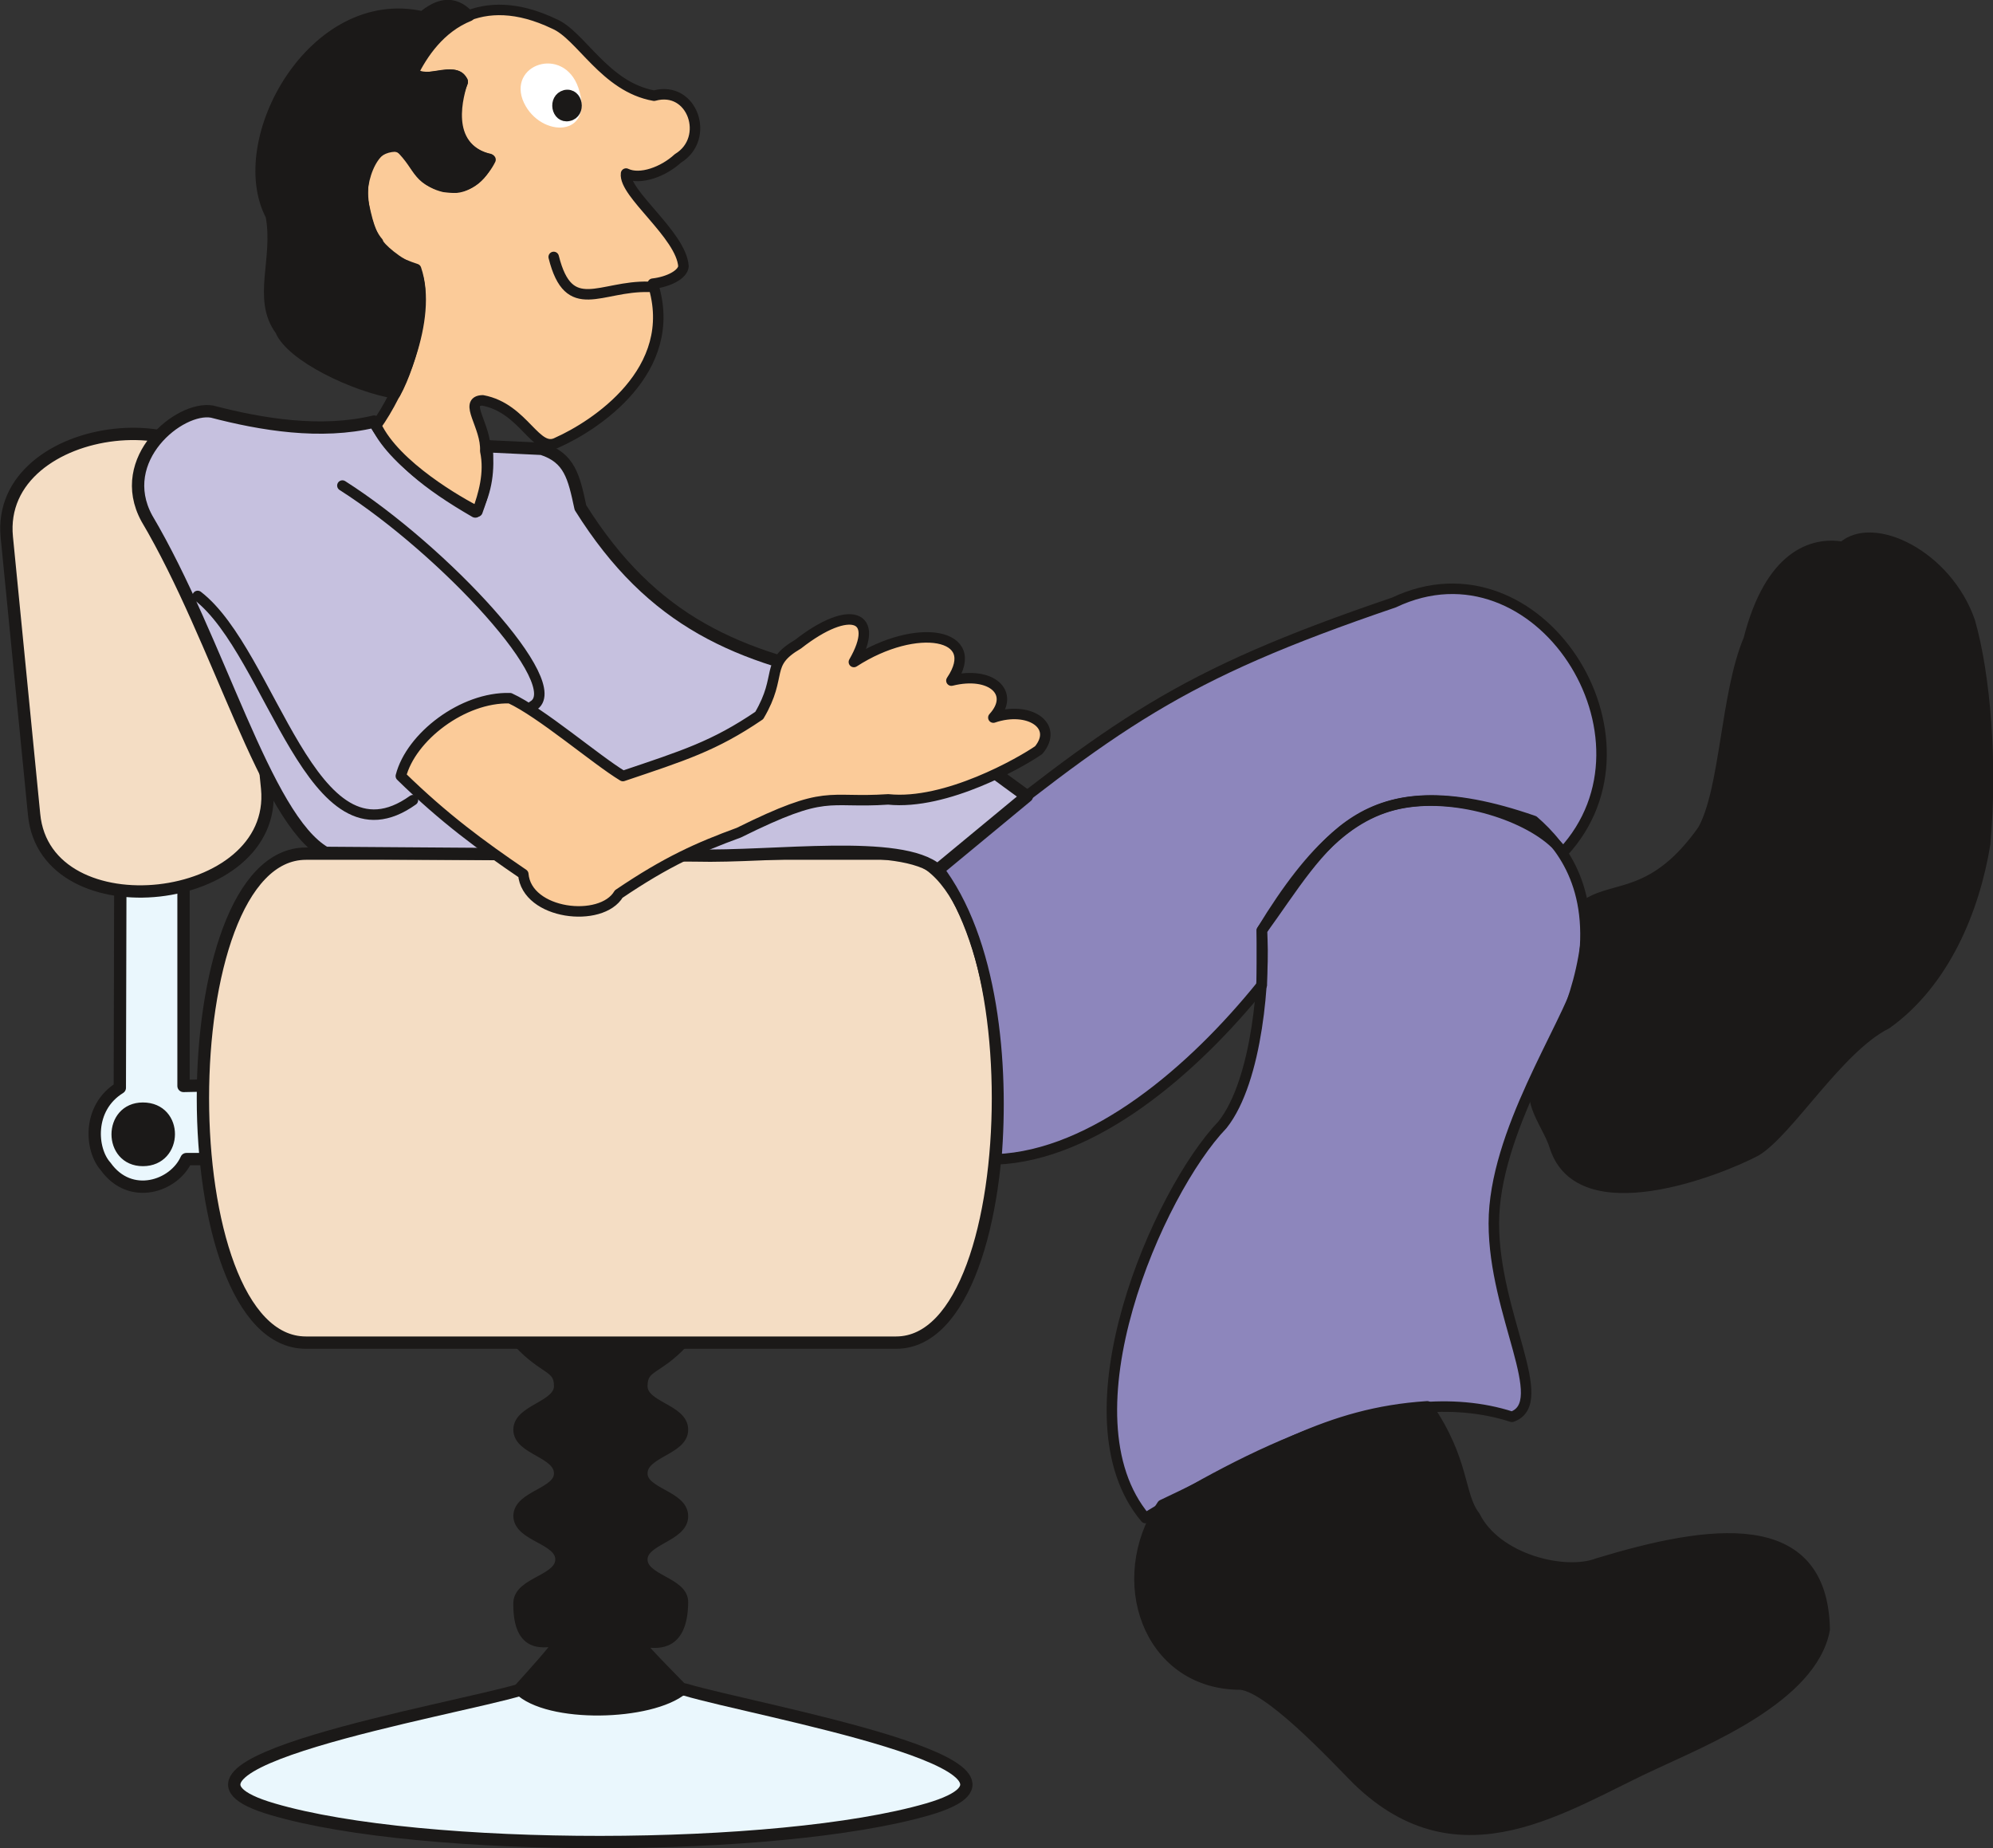 <svg xmlns="http://www.w3.org/2000/svg" xml:space="preserve" width="287.32" height="70.49mm" fill-rule="evenodd" stroke-linejoin="round" stroke-width="28.222" preserveAspectRatio="xMidYMid" version="1.2" viewBox="0 0 7602 7049"><rect x="0" y="0" width="7602" height="7049" fill="#333333" stroke="none"/><defs class="ClipPathGroup"><clipPath id="a" clipPathUnits="userSpaceOnUse"><path d="M0 0h7602v7049H0z"/></clipPath></defs><g class="SlideGroup"><g class="Slide" clip-path="url(#a)"><g class="Page"><g class="com.sun.star.drawing.ClosedBezierShape"><path fill="none" d="M337 3308h3374v3743H337z" class="BoundingBox"/><path fill="#EAF7FD" d="M1041 6901c571 168 1929 165 2498 0 566-165-666-378-927-457h-624c-261 79-1519 290-947 457Zm0 0ZM843 4139l-143 3v-810l-241 12-2 805c-124 77-111 237-54 300 94 132 262 76 308-28h132v-282Z"/><path fill="none" stroke="#1B1918" stroke-linecap="round" stroke-width="47" d="M1041 6901c571 168 1929 165 2498 0 566-165-666-378-927-457h-624c-261 79-1519 290-947 457ZM843 4139l-143 3v-810l-241 12-2 805c-124 77-111 237-54 300 94 132 262 76 308-28h132v-282Z"/></g><g class="com.sun.star.drawing.ClosedBezierShape"><path fill="none" d="M0 1631h3831v3515H0z" class="BoundingBox"/><path fill="#F4DDC4" d="M1167 3256h2251c518 0 518 1865 0 1865H1167c-524 0-524-1865 0-1865Zm0 0ZM913 1950l106 1057c43 453-846 552-889 99L26 2049c-45-454 843-553 887-99Z"/><path fill="none" stroke="#1B1918" stroke-linecap="round" stroke-width="47" d="M1167 3256h2251c518 0 518 1865 0 1865H1167c-524 0-524-1865 0-1865Z"/><path fill="none" stroke="#1B1918" stroke-linecap="round" stroke-width="47" d="m913 1950 106 1057c43 453-846 552-889 99L26 2049c-45-454 843-553 887-99Z"/></g><g class="com.sun.star.drawing.ClosedBezierShape"><path fill="none" d="M3554 2226h2576v3586H3554z" class="BoundingBox"/><path fill="#8D86BC" d="M4813 3549c13 172-15 571-150 741-244 254-622 1111-294 1500 365-221 935-536 1398-386 154-54-69-389-69-738 0-345 274-744 333-937 63-328-66-498-181-598-663-231-800 93-1037 418Zm0 0Zm0 208v-208c197-323 364-471 580-492 216-22 480 74 569 194 404-435-96-1214-645-953-829 282-1053 457-1743 1009 215 277 256 755 226 1115 373-15 751-340 1013-665Z"/><path fill="none" stroke="#1B1918" stroke-linecap="round" stroke-width="40" d="M4813 3549c13 172-15 571-150 741-244 254-622 1111-294 1500 365-221 935-536 1398-386 154-54-69-389-69-738 0-345 274-744 333-937 63-328-66-498-181-598-663-231-800 93-1037 418Z"/><path fill="none" stroke="#1B1918" stroke-linecap="round" stroke-width="40" d="M4813 3757v-208c197-323 364-471 580-492 216-22 480 74 569 194 404-435-96-1214-645-953-829 282-1053 457-1743 1009 215 277 256 755 226 1115 373-15 751-340 1013-665Z"/></g><g class="com.sun.star.drawing.ClosedBezierShape"><path fill="none" d="M503 1544h3439v1800H503z" class="BoundingBox"/><path fill="#C6C1DF" d="M3576 3319c-139-120-627-48-924-56l-1411-10c-231-132-404-808-681-1276-123-226 125-429 249-407 188 49 414 87 618 38 88 143 203 237 386 343 43-86 50-155 43-249l211 10c106 34 122 107 147 224 275 439 603 573 1068 661 246 148 432 293 635 440l-341 282Z"/><path fill="none" stroke="#1B1918" stroke-linecap="round" stroke-width="47" d="M3576 3319c-139-120-627-48-924-56l-1411-10c-231-132-404-808-681-1276-123-226 125-429 249-407 188 49 414 87 618 38 88 143 203 237 386 343 43-86 50-155 43-249l211 10c106 34 122 107 147 224 275 439 603 573 1068 661 246 148 432 293 635 440l-341 282Z"/></g><g class="com.sun.star.drawing.ClosedBezierShape"><path fill="none" d="M1361 18h2648v3480H1361z" class="BoundingBox"/><path fill="#FBCB99" d="M2114 91c102 43 193 241 381 274 147-41 216 163 91 239-55 51-144 84-198 58-10 76 211 234 219 354-3 31-56 59-117 66 107 333-226 544-363 605-84 46-126-130-286-160-76 2 15 99 10 193 18 84-7 168-30 231-66-33-313-173-386-328 84-116 218-403 152-597-137-45-172-96-205-275 0-119 83-264 182-157 28 61 66 104 130 119 86 13 145-33 173-107-143-30-150-185-102-292-20-68-135 13-190-38 81-178 259-319 539-185Zm0 0Zm-169 2572c-180-5-378 148-416 297 167 163 307 265 467 374 13 155 298 188 364 76 183-124 305-178 458-234 343-170 330-111 570-127 221 23 508-142 574-188 78-94-38-170-173-124 86-94-8-179-160-141 122-180-132-226-372-71 103-178-15-223-213-68-130 76-56 116-148 272-172 117-289 153-520 231-104-63-313-243-431-297Z"/><path fill="none" stroke="#1B1918" stroke-linecap="round" stroke-width="40" d="M2114 91c102 43 193 241 381 274 147-41 216 163 91 239-55 51-144 84-198 58-10 76 211 234 219 354-3 31-56 59-117 66 107 333-226 544-363 605-84 46-126-130-286-160-76 2 15 99 10 193 18 84-7 168-30 231-66-33-313-173-386-328 84-116 218-403 152-597-137-45-172-96-205-275 0-119 83-264 182-157 28 61 66 104 130 119 86 13 145-33 173-107-143-30-150-185-102-292-20-68-135 13-190-38 81-178 259-319 539-185Zm-169 2572c-180-5-378 148-416 297 167 163 307 265 467 374 13 155 298 188 364 76 183-124 305-178 458-234 343-170 330-111 570-127 221 23 508-142 574-188 78-94-38-170-173-124 86-94-8-179-160-141 122-180-132-226-372-71 103-178-15-223-213-68-130 76-56 116-148 272-172 117-289 153-520 231-104-63-313-243-431-297Z"/></g><g class="com.sun.star.drawing.ClosedBezierShape"><path fill="none" d="M1985 241h235v247h-235z" class="BoundingBox"/><path fill="#FFF" d="M2211 351c48 181-164 171-218 28-50-142 172-207 218-28Z"/></g><g class="com.sun.star.drawing.ClosedBezierShape"><path fill="none" d="M425-1h7179v7001H425z" class="BoundingBox"/><path fill="#1B1918" d="M1978 5121h627c-99 107-155 87-155 166s155 87 155 166c0 78-155 86-155 167 0 76 155 84 155 163s-155 89-155 165c0 79 158 86 155 165-5 328-358-36 0 330-122 102-515 112-627 0 330-366-5-7 0-330 3-79 160-86 160-165s-157-86-160-165c0-79 155-87 155-163 0-81-155-89-155-167 0-77 155-89 155-166s-56-59-155-166Zm0 0ZM545 4225c138 0 135 203 0 203-133 0-133-203 0-203Zm0 0ZM2156 363c48-10 61 69 13 79-46 10-61-66-13-79Zm0 0ZM1612 63c-416-95-731 473-579 760 31 165-53 317 36 437 40 99 282 215 439 241 66-119 127-373 76-470-66-25-139-89-142-107-76-86-102-376 81-365 87 83 61 137 206 157 59 3 117-56 142-107-188-48-119-256-106-299-36-61-135 12-191-28 38-77 104-176 216-221-63-68-124-42-178 2Zm0 0Zm5058 2376c82-322 244-373 359-353 116-104 398 33 485 285 58 203 86 538 58 848-41 251-155 528-376 686-183 91-373 409-498 485-144 76-670 282-767-15-25-82-96-153-76-247 99-188 203-386 203-683 107-66 254-20 437-279 87-155 87-519 175-727Zm0 0ZM5444 5364c-386 25-610 188-1011 376-191 287-54 678 289 685 107-7 376 285 455 364 394 383 795 94 1130-59 188-89 605-254 653-515-8-445-442-381-866-252-125 48-386-15-468-180-63-81-38-211-182-419Z"/><path fill="none" stroke="#1B1918" stroke-linecap="round" stroke-width="40" d="M1978 5121h627c-99 107-155 87-155 166s155 87 155 166c0 78-155 86-155 167 0 76 155 84 155 163s-155 89-155 165c0 79 158 86 155 165-5 328-358-36 0 330-122 102-515 112-627 0 330-366-5-7 0-330 3-79 160-86 160-165s-157-86-160-165c0-79 155-87 155-163 0-81-155-89-155-167 0-77 155-89 155-166s-56-59-155-166ZM545 4225c138 0 135 203 0 203-133 0-133-203 0-203ZM2156 363c48-10 61 69 13 79-46 10-61-66-13-79ZM1612 63c-416-95-731 473-579 760 31 165-53 317 36 437 40 99 282 215 439 241 66-119 127-373 76-470-66-25-139-89-142-107-76-86-102-376 81-365 87 83 61 137 206 157 59 3 117-56 142-107-188-48-119-256-106-299-36-61-135 12-191-28 38-77 104-176 216-221-63-68-124-42-178 2Zm5058 2376c82-322 244-373 359-353 116-104 398 33 485 285 58 203 86 538 58 848-41 251-155 528-376 686-183 91-373 409-498 485-144 76-670 282-767-15-25-82-96-153-76-247 99-188 203-386 203-683 107-66 254-20 437-279 87-155 87-519 175-727ZM5444 5364c-386 25-610 188-1011 376-191 287-54 678 289 685 107-7 376 285 455 364 394 383 795 94 1130-59 188-89 605-254 653-515-8-445-442-381-866-252-125 48-386-15-468-180-63-81-38-211-182-419Z"/></g><g fill="none" class="com.sun.star.drawing.OpenBezierShape"><path d="M734 960h1762v2169H734z" class="BoundingBox"/><path stroke="#1B1918" stroke-linecap="round" stroke-width="40" d="M754 2273c284 219 435 1055 821 779m457-359c141-78-340-595-726-841m1169-758c-185-5-305 119-363-114"/></g></g></g></g></svg>
